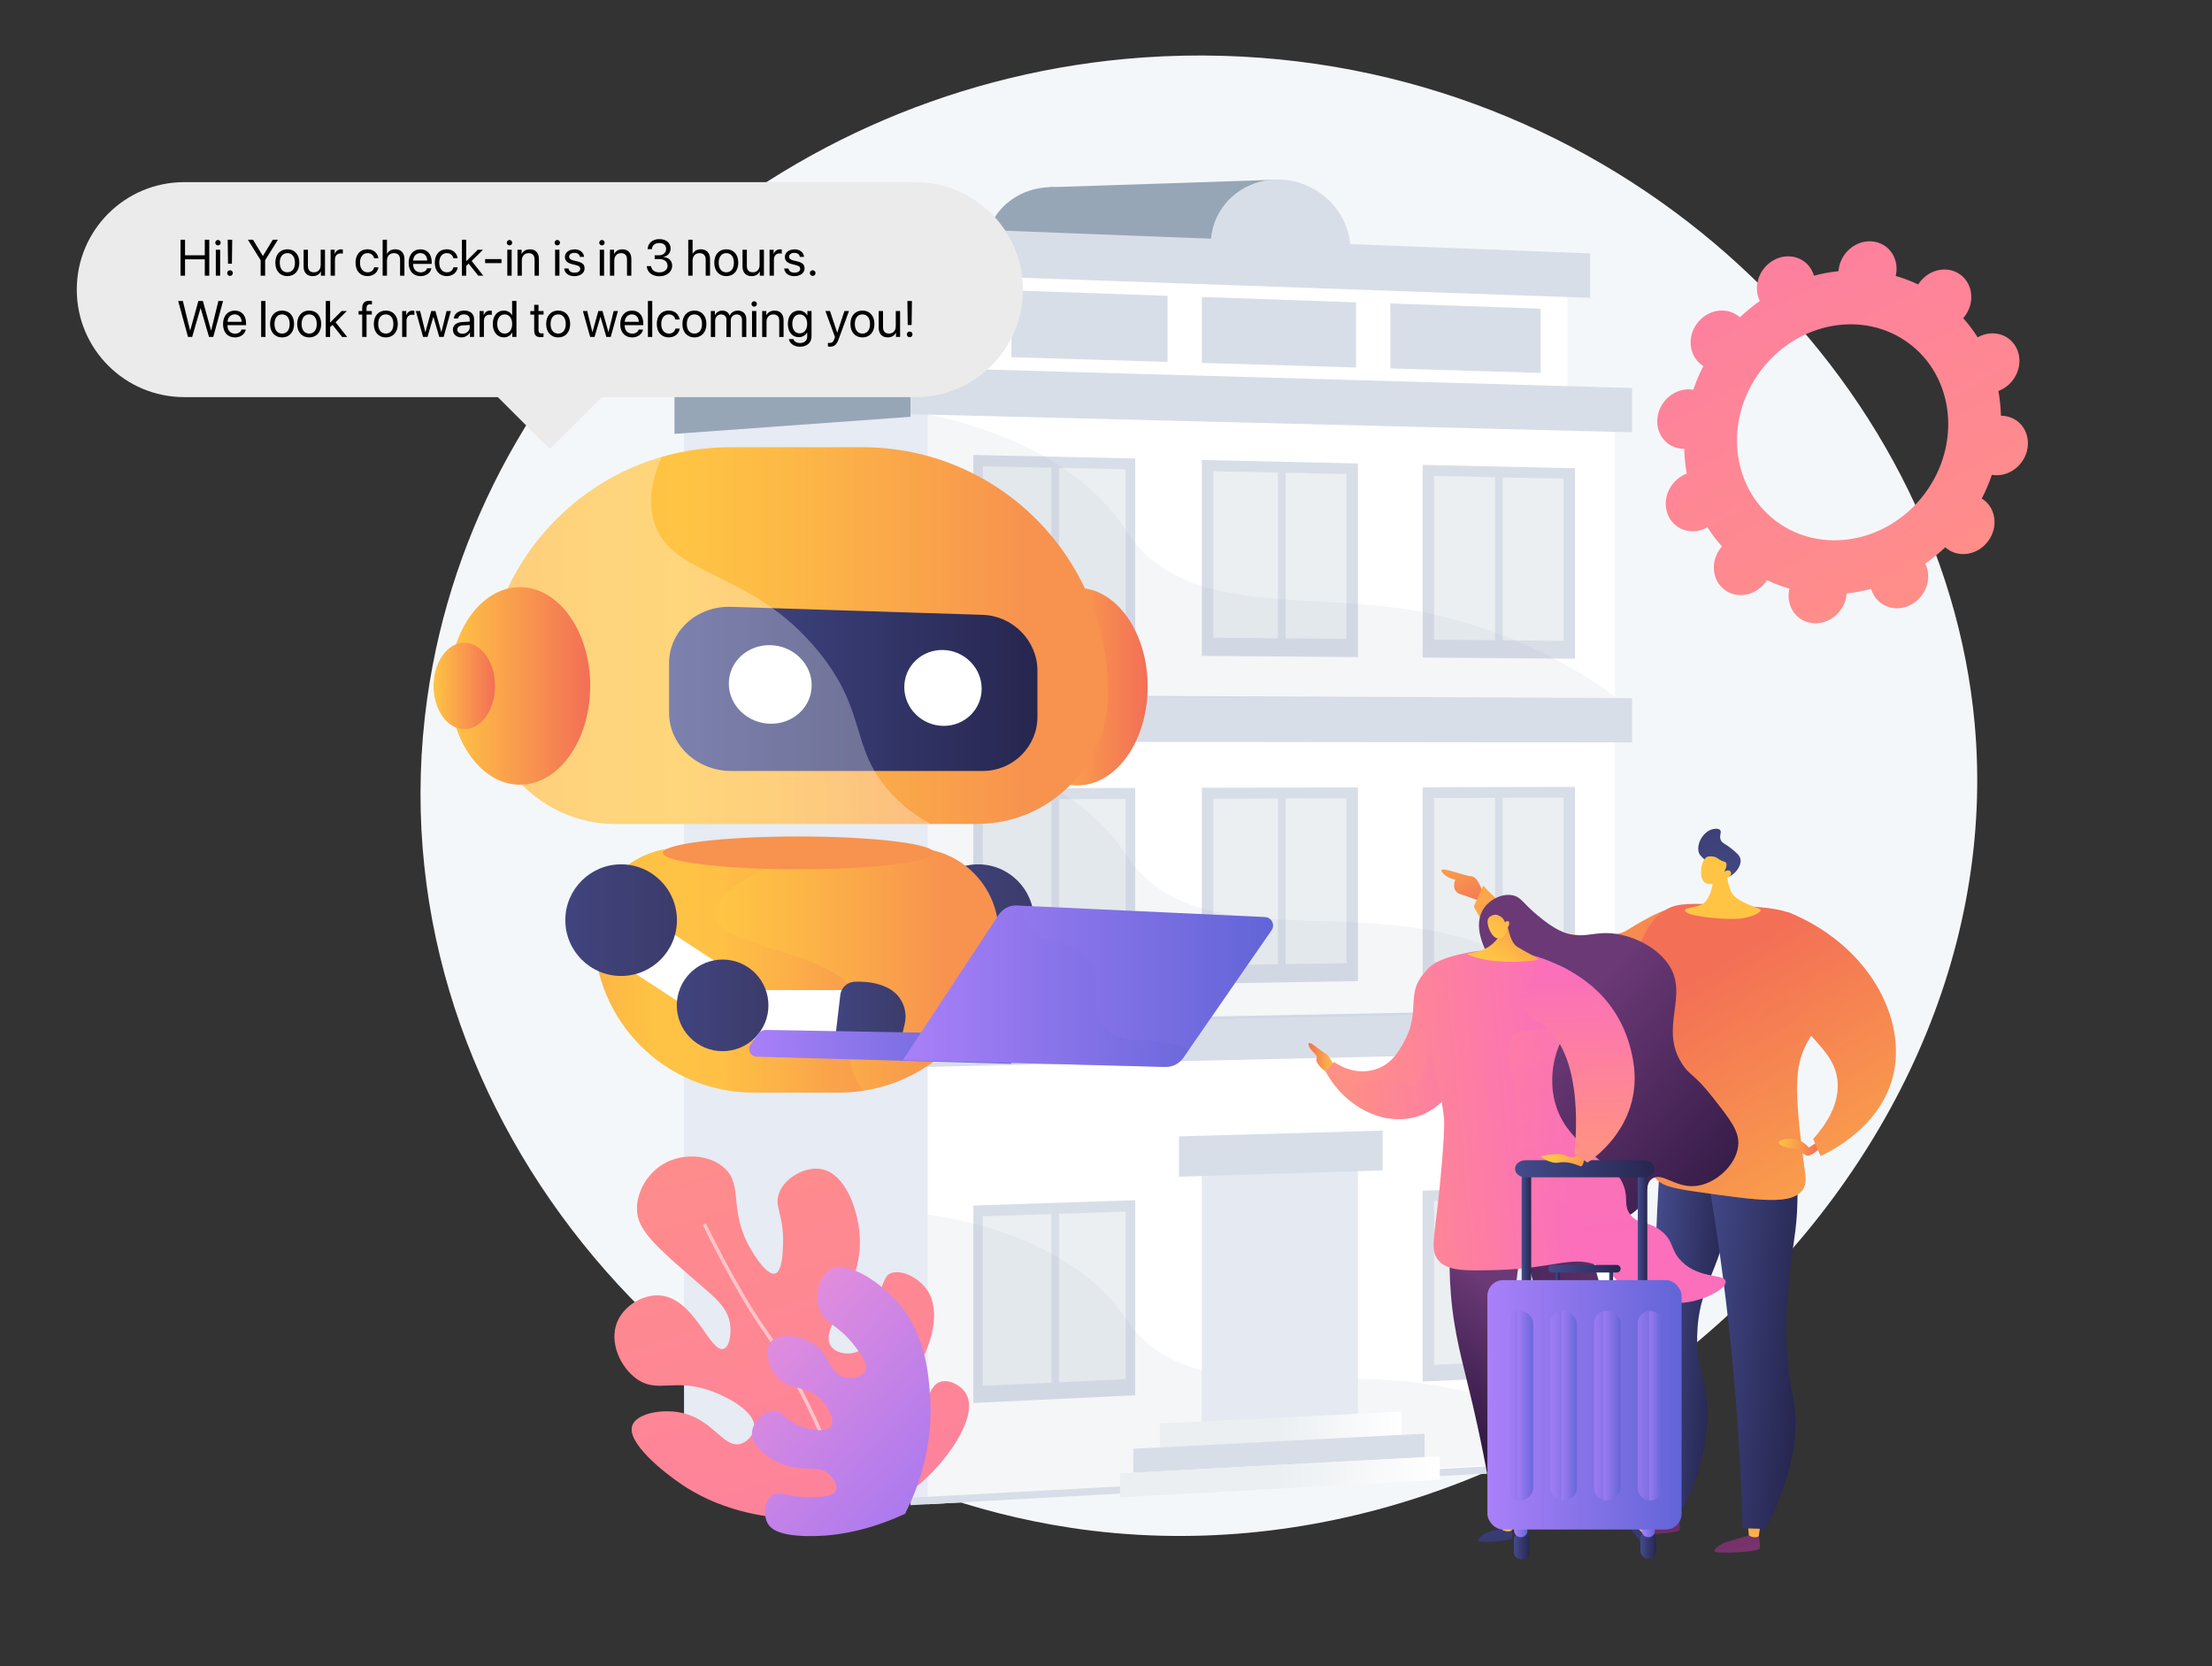 <?xml version="1.0" encoding="UTF-8"?>
<svg xmlns="http://www.w3.org/2000/svg" xmlns:xlink="http://www.w3.org/1999/xlink" version="1.1" viewBox="0 0 703.53 530">
  <rect x="0" y="0" width="703.53" height="530" fill="#333333" stroke="none"/>
  <!-- Generator: Adobe Illustrator 29.8.1, SVG Export Plug-In . SVG Version: 2.1.1 Build 2)  -->
  <defs>
    <style>
      .st0 {
        fill: #d8dee8;
      }

      .st1 {
        fill: url(#linear-gradient2);
      }

      .st2 {
        fill: url(#linear-gradient1);
      }

      .st3 {
        fill: url(#linear-gradient9);
      }

      .st4 {
        fill: url(#linear-gradient3);
      }

      .st5 {
        fill: url(#linear-gradient6);
      }

      .st6 {
        fill: url(#linear-gradient8);
      }

      .st7 {
        fill: url(#linear-gradient7);
      }

      .st8 {
        fill: url(#linear-gradient5);
      }

      .st9 {
        fill: url(#linear-gradient4);
      }

      .st10, .st11, .st12, .st13, .st14, .st15, .st16, .st17, .st18, .st19, .st20, .st21, .st22, .st23, .st24, .st25 {
        mix-blend-mode: multiply;
      }

      .st10, .st20, .st21, .st22, .st23, .st24, .st26 {
        opacity: .3;
      }

      .st27 {
        fill: url(#linear-gradient31);
      }

      .st28 {
        fill: url(#linear-gradient30);
      }

      .st29 {
        fill: url(#linear-gradient38);
      }

      .st30 {
        fill: url(#linear-gradient32);
      }

      .st31 {
        fill: url(#linear-gradient61);
      }

      .st32 {
        fill: url(#linear-gradient62);
      }

      .st33 {
        fill: url(#linear-gradient69);
      }

      .st34 {
        fill: url(#linear-gradient65);
      }

      .st35 {
        fill: url(#linear-gradient68);
      }

      .st36 {
        fill: url(#linear-gradient67);
      }

      .st37 {
        fill: url(#linear-gradient64);
      }

      .st38 {
        fill: url(#linear-gradient63);
      }

      .st39 {
        fill: url(#linear-gradient66);
      }

      .st40 {
        fill: url(#linear-gradient71);
      }

      .st41 {
        fill: url(#linear-gradient70);
      }

      .st42 {
        fill: url(#linear-gradient39);
      }

      .st43 {
        fill: url(#linear-gradient34);
      }

      .st44 {
        fill: url(#linear-gradient37);
      }

      .st45 {
        fill: url(#linear-gradient35);
      }

      .st46 {
        fill: url(#linear-gradient33);
      }

      .st47 {
        fill: url(#linear-gradient36);
      }

      .st48 {
        fill: url(#linear-gradient40);
      }

      .st49 {
        fill: url(#linear-gradient41);
      }

      .st50 {
        fill: url(#linear-gradient46);
      }

      .st51 {
        fill: url(#linear-gradient48);
      }

      .st52 {
        fill: url(#linear-gradient43);
      }

      .st53 {
        fill: url(#linear-gradient44);
      }

      .st54 {
        fill: url(#linear-gradient47);
      }

      .st55 {
        fill: url(#linear-gradient45);
      }

      .st56 {
        fill: url(#linear-gradient88);
      }

      .st57 {
        fill: url(#linear-gradient85);
      }

      .st58 {
        fill: url(#linear-gradient87);
      }

      .st59 {
        fill: url(#linear-gradient84);
      }

      .st60 {
        fill: url(#linear-gradient86);
      }

      .st61 {
        fill: url(#linear-gradient75);
      }

      .st62 {
        fill: url(#linear-gradient73);
      }

      .st63 {
        fill: url(#linear-gradient74);
      }

      .st64 {
        fill: url(#linear-gradient72);
      }

      .st65 {
        fill: url(#linear-gradient50);
      }

      .st66 {
        fill: url(#linear-gradient51);
      }

      .st67 {
        fill: url(#linear-gradient52);
      }

      .st68 {
        fill: url(#linear-gradient53);
      }

      .st69 {
        fill: url(#linear-gradient56);
      }

      .st70 {
        fill: url(#linear-gradient54);
      }

      .st71 {
        fill: url(#linear-gradient57);
      }

      .st72 {
        fill: url(#linear-gradient55);
      }

      .st73 {
        fill: url(#linear-gradient58);
      }

      .st74 {
        fill: url(#linear-gradient29);
      }

      .st75 {
        fill: url(#linear-gradient18);
      }

      .st76 {
        fill: url(#linear-gradient13);
      }

      .st77 {
        fill: url(#linear-gradient12);
      }

      .st78 {
        fill: url(#linear-gradient15);
      }

      .st79 {
        fill: url(#linear-gradient16);
      }

      .st80 {
        fill: url(#linear-gradient11);
      }

      .st81 {
        fill: url(#linear-gradient10);
      }

      .st82 {
        fill: url(#linear-gradient17);
      }

      .st83 {
        fill: url(#linear-gradient14);
      }

      .st84 {
        fill: url(#linear-gradient19);
      }

      .st85 {
        fill: url(#linear-gradient23);
      }

      .st86 {
        fill: url(#linear-gradient22);
      }

      .st87 {
        fill: url(#linear-gradient24);
      }

      .st88 {
        fill: url(#linear-gradient21);
      }

      .st89 {
        fill: url(#linear-gradient20);
      }

      .st90 {
        fill: url(#linear-gradient27);
      }

      .st91 {
        fill: url(#linear-gradient26);
      }

      .st92 {
        fill: url(#linear-gradient);
      }

      .st93 {
        isolation: isolate;
      }

      .st94 {
        fill: #e6ebf4;
      }

      .st95, .st25 {
        fill: #97a6b7;
      }

      .st11 {
        fill: url(#linear-gradient42);
        opacity: .4;
      }

      .st12 {
        fill: url(#linear-gradient83);
      }

      .st12, .st13, .st14, .st15, .st16, .st17, .st18, .st19 {
        opacity: .6;
      }

      .st13 {
        fill: url(#linear-gradient79);
      }

      .st14 {
        fill: url(#linear-gradient78);
      }

      .st15 {
        fill: url(#linear-gradient77);
      }

      .st16 {
        fill: url(#linear-gradient76);
      }

      .st17 {
        fill: url(#linear-gradient82);
      }

      .st18 {
        fill: url(#linear-gradient81);
      }

      .st19 {
        fill: url(#linear-gradient80);
      }

      .st20 {
        fill: url(#linear-gradient49);
      }

      .st21 {
        fill: url(#linear-gradient60);
      }

      .st22 {
        fill: url(#linear-gradient28);
      }

      .st23 {
        fill: url(#linear-gradient25);
      }

      .st24 {
        fill: url(#linear-gradient59);
      }

      .st96, .st26 {
        fill: #fff;
      }

      .st97 {
        fill: #ecebeb;
      }

      .st98 {
        opacity: .5;
      }

      .st26 {
        mix-blend-mode: soft-light;
      }

      .st99 {
        fill: #f4f7fa;
      }

      .st25 {
        opacity: .1;
      }

      .st100 {
        fill: #e4e9f2;
      }
    </style>
    <linearGradient id="linear-gradient" x1="321.33" y1="133.14" x2="329.43" y2="290.3" gradientUnits="userSpaceOnUse">
      <stop offset=".49" stop-color="#ebeff2"/>
      <stop offset="1" stop-color="#fff"/>
    </linearGradient>
    <linearGradient id="linear-gradient1" x1="345.26" y1="133.73" x2="353.32" y2="290" xlink:href="#linear-gradient"/>
    <linearGradient id="linear-gradient2" x1="394.03" y1="134.98" x2="401.99" y2="289.37" xlink:href="#linear-gradient"/>
    <linearGradient id="linear-gradient3" x1="416.44" y1="135.58" x2="424.36" y2="289.01" xlink:href="#linear-gradient"/>
    <linearGradient id="linear-gradient4" x1="463.7" y1="136.76" x2="471.52" y2="288.47" xlink:href="#linear-gradient"/>
    <linearGradient id="linear-gradient5" x1="485.5" y1="137.31" x2="493.29" y2="288.23" xlink:href="#linear-gradient"/>
    <linearGradient id="linear-gradient6" x1="321.35" y1="239.24" x2="329.38" y2="394.91" xlink:href="#linear-gradient"/>
    <linearGradient id="linear-gradient7" x1="345.28" y1="239.26" x2="353.26" y2="394.03" xlink:href="#linear-gradient"/>
    <linearGradient id="linear-gradient8" x1="394.05" y1="239.29" x2="401.93" y2="392.25" xlink:href="#linear-gradient"/>
    <linearGradient id="linear-gradient9" x1="416.46" y1="239.33" x2="424.3" y2="391.36" xlink:href="#linear-gradient"/>
    <linearGradient id="linear-gradient10" x1="463.71" y1="239.34" x2="471.47" y2="389.68" xlink:href="#linear-gradient"/>
    <linearGradient id="linear-gradient11" x1="485.52" y1="239.35" x2="493.24" y2="388.91" xlink:href="#linear-gradient"/>
    <linearGradient id="linear-gradient12" x1="321.37" y1="372.02" x2="329.31" y2="525.83" xlink:href="#linear-gradient"/>
    <linearGradient id="linear-gradient13" x1="345.3" y1="371.31" x2="353.19" y2="524.21" xlink:href="#linear-gradient"/>
    <linearGradient id="linear-gradient14" x1="463.74" y1="367.7" x2="471.4" y2="516.33" xlink:href="#linear-gradient"/>
    <linearGradient id="linear-gradient15" x1="485.55" y1="367.03" x2="493.17" y2="514.9" xlink:href="#linear-gradient"/>
    <linearGradient id="linear-gradient16" x1="368.92" y1="454.66" x2="445.82" y2="454.66" xlink:href="#linear-gradient"/>
    <linearGradient id="linear-gradient17" x1="356.21" y1="469.73" x2="457.93" y2="469.73" xlink:href="#linear-gradient"/>
    <linearGradient id="linear-gradient18" x1="-910.38" y1="261.68" x2="-920.95" y2="291.16" gradientTransform="translate(-451.81) rotate(-180) scale(1 -1)" gradientUnits="userSpaceOnUse">
      <stop offset="0" stop-color="#ffc444"/>
      <stop offset="1" stop-color="#f36f56"/>
    </linearGradient>
    <linearGradient id="linear-gradient19" x1="-383.81" y1="247.6" x2="-511.31" y2="331.03" gradientTransform="translate(-13.7 129.7) rotate(165.15) scale(1 -1)" xlink:href="#linear-gradient18"/>
    <linearGradient id="linear-gradient20" x1="955.89" y1="207.73" x2="974.31" y2="274.2" gradientTransform="translate(-417.56 159.18) rotate(4.58)" gradientUnits="userSpaceOnUse">
      <stop offset="0" stop-color="#311944"/>
      <stop offset="1" stop-color="#893976"/>
    </linearGradient>
    <linearGradient id="linear-gradient21" x1="972.29" y1="254.72" x2="972.55" y2="232.3" gradientTransform="translate(-417.56 159.18) rotate(4.58)" xlink:href="#linear-gradient18"/>
    <linearGradient id="linear-gradient22" x1="978.95" y1="201.34" x2="997.37" y2="267.8" xlink:href="#linear-gradient20"/>
    <linearGradient id="linear-gradient23" x1="998.21" y1="255.03" x2="998.48" y2="232.61" gradientTransform="translate(-417.56 159.18) rotate(4.58)" xlink:href="#linear-gradient18"/>
    <linearGradient id="linear-gradient24" x1="959.36" y1="182.61" x2="983.23" y2="182.61" gradientTransform="translate(-417.56 159.18) rotate(4.58)" gradientUnits="userSpaceOnUse">
      <stop offset="0" stop-color="#444b8c"/>
      <stop offset="1" stop-color="#26264f"/>
    </linearGradient>
    <linearGradient id="linear-gradient25" x1="959.36" x2="983.23" xlink:href="#linear-gradient24"/>
    <linearGradient id="linear-gradient26" x1="972.84" y1="186.02" x2="1009.08" y2="186.02" xlink:href="#linear-gradient24"/>
    <linearGradient id="linear-gradient27" x1="1045.68" y1="190.32" x2="964.8" y2="74.21" gradientTransform="translate(-417.56 159.18) rotate(4.58)" xlink:href="#linear-gradient18"/>
    <linearGradient id="linear-gradient28" x1="1045.67" y1="190.32" x2="964.79" y2="74.21" gradientTransform="translate(-417.56 159.18) rotate(4.58)" xlink:href="#linear-gradient18"/>
    <linearGradient id="linear-gradient29" x1="996.42" y1="125.92" x2="1009.47" y2="125.92" gradientTransform="translate(-417.56 159.18) rotate(4.58)" xlink:href="#linear-gradient18"/>
    <linearGradient id="linear-gradient30" x1="1068.36" y1="174.52" x2="987.48" y2="58.41" gradientTransform="translate(-417.56 159.18) rotate(4.58)" xlink:href="#linear-gradient18"/>
    <linearGradient id="linear-gradient31" x1="-1097.07" y1="-86.1" x2="-1091.78" y2="-167.82" gradientTransform="translate(1449.09 933.99) rotate(38.79)" xlink:href="#linear-gradient18"/>
    <linearGradient id="linear-gradient32" x1="977.52" y1="53.57" x2="967.85" y2="29" gradientTransform="translate(-417.56 159.18) rotate(4.58)" gradientUnits="userSpaceOnUse">
      <stop offset="0" stop-color="#444b8c"/>
      <stop offset="1" stop-color="#3e4177"/>
    </linearGradient>
    <linearGradient id="linear-gradient33" x1="-1106.95" y1="-86.74" x2="-1101.66" y2="-168.46" gradientTransform="translate(1449.09 933.99) rotate(38.79)" xlink:href="#linear-gradient18"/>
    <linearGradient id="linear-gradient34" x1="293.34" y1="292.67" x2="328.84" y2="292.67" gradientUnits="userSpaceOnUse">
      <stop offset="0" stop-color="#40447e"/>
      <stop offset="1" stop-color="#3c3b6b"/>
    </linearGradient>
    <linearGradient id="linear-gradient35" x1="328.8" y1="319.77" x2="357.95" y2="319.77" gradientTransform="translate(575.7 -87.89) rotate(76.72)" xlink:href="#linear-gradient34"/>
    <linearGradient id="linear-gradient36" x1="320.3" y1="218.39" x2="365.02" y2="218.39" gradientTransform="matrix(1,0,0,1,0,0)" xlink:href="#linear-gradient18"/>
    <linearGradient id="linear-gradient37" x1="154.11" y1="202.16" x2="352.45" y2="202.16" gradientUnits="userSpaceOnUse">
      <stop offset="0" stop-color="#fcb148"/>
      <stop offset=".05" stop-color="#fdb946"/>
      <stop offset=".14" stop-color="#fec144"/>
      <stop offset=".32" stop-color="#ffc444"/>
      <stop offset=".48" stop-color="#fdb946"/>
      <stop offset=".78" stop-color="#f99c4c"/>
      <stop offset=".87" stop-color="#f8924f"/>
      <stop offset="1" stop-color="#f8924f"/>
    </linearGradient>
    <linearGradient id="linear-gradient38" x1="188.94" y1="308.63" x2="317.62" y2="308.63" xlink:href="#linear-gradient37"/>
    <linearGradient id="linear-gradient39" x1="212.79" y1="219.11" x2="329.96" y2="219.11" gradientTransform="matrix(1,0,0,1,0,0)" xlink:href="#linear-gradient24"/>
    <linearGradient id="linear-gradient40" x1="143" y1="218.17" x2="187.71" y2="218.17" gradientTransform="matrix(1,0,0,1,0,0)" xlink:href="#linear-gradient18"/>
    <linearGradient id="linear-gradient41" x1="137.89" y1="218.17" x2="157.44" y2="218.17" gradientTransform="matrix(1,0,0,1,0,0)" xlink:href="#linear-gradient18"/>
    <linearGradient id="linear-gradient42" x1="188.94" y1="308.63" x2="274.65" y2="308.63" xlink:href="#linear-gradient37"/>
    <linearGradient id="linear-gradient43" x1="234.66" y1="420.55" x2="247.06" y2="324.62" gradientUnits="userSpaceOnUse">
      <stop offset="0" stop-color="#fcb148"/>
      <stop offset=".05" stop-color="#fdb946"/>
      <stop offset=".14" stop-color="#fec144"/>
      <stop offset=".32" stop-color="#ffc444"/>
      <stop offset=".4" stop-color="#fec045"/>
      <stop offset=".71" stop-color="#faa24b"/>
      <stop offset=".87" stop-color="#f8924f"/>
      <stop offset="1" stop-color="#f8924f"/>
    </linearGradient>
    <linearGradient id="linear-gradient44" x1="179.8" x2="215.3" xlink:href="#linear-gradient34"/>
    <linearGradient id="linear-gradient45" x1="215.25" y1="319.77" x2="244.4" y2="319.77" gradientTransform="translate(365.77 -49.81) rotate(55.9)" xlink:href="#linear-gradient34"/>
    <linearGradient id="linear-gradient46" x1="265.83" y1="320.43" x2="288" y2="320.43" xlink:href="#linear-gradient34"/>
    <linearGradient id="linear-gradient47" x1="238.26" y1="332.97" x2="321.66" y2="332.97" gradientUnits="userSpaceOnUse">
      <stop offset="0" stop-color="#aa80f9"/>
      <stop offset="1" stop-color="#6165d7"/>
    </linearGradient>
    <linearGradient id="linear-gradient48" x1="287.18" y1="313.68" x2="404.91" y2="313.68" xlink:href="#linear-gradient47"/>
    <linearGradient id="linear-gradient49" x1="287.18" y1="313.68" x2="378.22" y2="313.68" xlink:href="#linear-gradient47"/>
    <linearGradient id="linear-gradient50" x1="-876.41" y1="336.56" x2="-867.98" y2="336.56" xlink:href="#linear-gradient18"/>
    <linearGradient id="linear-gradient51" x1="6058.24" y1="469.54" x2="6060.79" y2="515.35" gradientTransform="translate(-5583.78)" xlink:href="#linear-gradient24"/>
    <linearGradient id="linear-gradient52" x1="6063.05" y1="492.12" x2="6061.7" y2="430.26" gradientTransform="translate(-5583.78)" xlink:href="#linear-gradient18"/>
    <linearGradient id="linear-gradient53" x1="6104.31" y1="466.98" x2="6106.85" y2="512.79" gradientTransform="translate(-5583.78)" xlink:href="#linear-gradient24"/>
    <linearGradient id="linear-gradient54" x1="6103.6" y1="491.23" x2="6102.25" y2="429.38" gradientTransform="translate(-5583.78)" xlink:href="#linear-gradient18"/>
    <linearGradient id="linear-gradient55" x1="6043.41" y1="451.92" x2="6069.1" y2="417.44" gradientTransform="translate(-5583.78)" gradientUnits="userSpaceOnUse">
      <stop offset="0" stop-color="#311944"/>
      <stop offset="1" stop-color="#6b3976"/>
    </linearGradient>
    <linearGradient id="linear-gradient56" x1="6062.49" y1="456.19" x2="6122.66" y2="400.08" xlink:href="#linear-gradient55"/>
    <linearGradient id="linear-gradient57" x1="6011.9" y1="333.12" x2="6078.34" y2="327.14" gradientTransform="translate(-5583.78)" gradientUnits="userSpaceOnUse">
      <stop offset="0" stop-color="#ff9085"/>
      <stop offset="1" stop-color="#fb6fbb"/>
    </linearGradient>
    <linearGradient id="linear-gradient58" x1="6137.91" y1="379.23" x2="6078.96" y2="328.28" xlink:href="#linear-gradient55"/>
    <linearGradient id="linear-gradient59" x1="6046.69" y1="454.36" x2="6072.37" y2="419.88" xlink:href="#linear-gradient55"/>
    <linearGradient id="linear-gradient60" x1="6220.25" y1="1304.62" x2="6268.51" y2="1304.62" gradientTransform="translate(-5918.6 -96.97) rotate(-7.89)" xlink:href="#linear-gradient57"/>
    <linearGradient id="linear-gradient61" x1="6014.76" y1="364.86" x2="6081.2" y2="358.87" xlink:href="#linear-gradient57"/>
    <linearGradient id="linear-gradient62" x1="6085.48" y1="303.4" x2="6100.04" y2="392.42" xlink:href="#linear-gradient57"/>
    <linearGradient id="linear-gradient63" x1="6060.86" y1="305.5" x2="6076.57" y2="282.68" gradientTransform="translate(-5583.78)" xlink:href="#linear-gradient18"/>
    <linearGradient id="linear-gradient64" x1="5421.66" y1="2918.2" x2="5446.5" y2="2903.24" gradientTransform="translate(-5638.27 1025.4) rotate(-35.09)" xlink:href="#linear-gradient18"/>
    <linearGradient id="linear-gradient65" x1="494.87" y1="406.27" x2="496.08" y2="406.27" gradientTransform="matrix(1,0,0,1,0,0)" xlink:href="#linear-gradient24"/>
    <linearGradient id="linear-gradient66" x1="511.82" y1="406.27" x2="513.03" y2="406.27" gradientTransform="matrix(1,0,0,1,0,0)" xlink:href="#linear-gradient24"/>
    <linearGradient id="linear-gradient67" x1="492.44" y1="403.54" x2="515.45" y2="403.54" gradientTransform="matrix(1,0,0,1,0,0)" xlink:href="#linear-gradient24"/>
    <linearGradient id="linear-gradient68" x1="483.97" y1="393.85" x2="487" y2="393.85" gradientTransform="matrix(1,0,0,1,0,0)" xlink:href="#linear-gradient24"/>
    <linearGradient id="linear-gradient69" x1="520.9" y1="393.85" x2="523.93" y2="393.85" gradientTransform="matrix(1,0,0,1,0,0)" xlink:href="#linear-gradient24"/>
    <linearGradient id="linear-gradient70" x1="481.86" y1="371.75" x2="526.23" y2="371.75" gradientTransform="matrix(1,0,0,1,0,0)" xlink:href="#linear-gradient24"/>
    <linearGradient id="linear-gradient71" x1="521.75" y1="491.44" x2="526.7" y2="491.44" gradientTransform="matrix(1,0,0,1,0,0)" xlink:href="#linear-gradient24"/>
    <linearGradient id="linear-gradient72" x1="522.11" y1="486.19" x2="526.35" y2="486.19" xlink:href="#linear-gradient47"/>
    <linearGradient id="linear-gradient73" x1="481.48" y1="491.65" x2="486.51" y2="491.65" gradientTransform="matrix(1,0,0,1,0,0)" xlink:href="#linear-gradient24"/>
    <linearGradient id="linear-gradient74" x1="481.55" y1="486.19" x2="485.78" y2="486.19" xlink:href="#linear-gradient47"/>
    <linearGradient id="linear-gradient75" x1="473.07" y1="446.83" x2="534.83" y2="446.83" xlink:href="#linear-gradient47"/>
    <linearGradient id="linear-gradient76" x1="479.12" y1="447.07" x2="487.6" y2="447.07" xlink:href="#linear-gradient47"/>
    <linearGradient id="linear-gradient77" x1="482.76" y1="447.07" x2="487.6" y2="447.07" xlink:href="#linear-gradient47"/>
    <linearGradient id="linear-gradient78" x1="493.05" y1="447.07" x2="501.53" y2="447.07" xlink:href="#linear-gradient47"/>
    <linearGradient id="linear-gradient79" x1="496.68" y1="447.07" x2="501.53" y2="447.07" xlink:href="#linear-gradient47"/>
    <linearGradient id="linear-gradient80" x1="506.98" y1="447.07" x2="515.45" y2="447.07" xlink:href="#linear-gradient47"/>
    <linearGradient id="linear-gradient81" x1="510" y1="447.07" x2="515.45" y2="447.07" xlink:href="#linear-gradient47"/>
    <linearGradient id="linear-gradient82" x1="520.9" y1="447.07" x2="528.77" y2="447.07" xlink:href="#linear-gradient47"/>
    <linearGradient id="linear-gradient83" x1="524.54" y1="447.07" x2="528.77" y2="447.07" xlink:href="#linear-gradient47"/>
    <linearGradient id="linear-gradient84" x1="6086.26" y1="363.04" x2="6084.95" y2="309.71" xlink:href="#linear-gradient57"/>
    <linearGradient id="linear-gradient85" x1="6078.84" y1="367.08" x2="6092.46" y2="377.05" gradientTransform="translate(-5583.78)" xlink:href="#linear-gradient18"/>
    <linearGradient id="linear-gradient86" x1="1373.36" y1="279.07" x2="1204.28" y2="64.89" gradientTransform="translate(-683.1 -308.38) rotate(9.93)" xlink:href="#linear-gradient57"/>
    <linearGradient id="linear-gradient87" x1="-906.16" y1="377.33" x2="-958.46" y2="782.24" gradientTransform="translate(-737.41 85.35) rotate(171.14) scale(1 -1)" xlink:href="#linear-gradient57"/>
    <linearGradient id="linear-gradient88" x1="-912.97" y1="488.67" x2="-978.47" y2="567.19" gradientTransform="translate(-737.41 85.35) rotate(171.14) scale(1 -1)" gradientUnits="userSpaceOnUse">
      <stop offset="0" stop-color="#e38ddd"/>
      <stop offset="1" stop-color="#9571f6"/>
    </linearGradient>
  </defs>
  <g class="st93">
    <g id="The_Solution">
      <g>
        <g>
          <path class="st99" d="M340.39,485.91c-122.82-18.6-222.64-134.73-204.51-263.8,15.47-110.08,111.98-195.74,227.72-203.83,8.38-.59,16.86-.77,25.41-.52,64.56,1.86,121.93,27.69,164.36,66.77,42.23,38.89,69.66,90.91,74.66,145.48,13.3,145.2-134.87,279.04-287.64,255.91Z"/>
          <g>
            <g>
              <polygon class="st95" points="407.68 84.32 333.8 83.68 333.8 59.55 407.68 57.1 407.68 84.32"/>
              <path class="st95" d="M355.37,78.73c0,11-9.9,19.58-21.66,19.19-11.31-.38-20.15-8.96-20.15-19.19s8.85-18.82,20.15-19.19c11.77-.39,21.66,8.2,21.66,19.19Z"/>
            </g>
            <polygon class="st94" points="325.33 123.18 237.53 132.78 237.53 93.43 325.33 84.81 325.33 123.18"/>
            <polygon class="st94" points="297.47 478.31 217.55 468.05 217.55 129.57 297.47 123.62 297.47 478.31"/>
            <polygon class="st95" points="289.6 132.57 214.52 138 214.52 123.6 289.6 117.77 289.6 132.57"/>
            <polygon class="st95" points="305.95 87.65 232.08 93.51 232.08 79.19 305.95 72.76 305.95 87.65"/>
            <polygon class="st95" points="289.6 236.21 214.52 238.79 214.52 224.97 289.6 222 289.6 236.21"/>
            <polygon class="st95" points="289.6 339.26 214.52 339.01 214.52 325.18 289.6 325.04 289.6 339.26"/>
            <path class="st0" d="M429.52,79.59c0,11.89-9.87,21.19-22.11,20.79-12.31-.41-22.34-10.48-22.34-22.49s10.03-21.31,22.34-20.78c12.24.53,22.11,10.6,22.11,22.48Z"/>
            <polygon class="st96" points="498.5 129.63 311.4 124.6 311.4 86.11 498.5 92.8 498.5 129.63"/>
            <polygon class="st96" points="513.64 466.44 295.05 478.45 295.05 123.55 513.64 129.48 513.64 466.44"/>
            <polygon class="st0" points="505.77 94.74 304.14 87.62 304.14 72.79 505.77 80.6 505.77 94.74"/>
            <g>
              <polygon class="st0" points="519.09 137.5 289.6 131.73 289.6 116.85 519.09 123.41 519.09 137.5"/>
              <polygon class="st0" points="519.09 236.15 289.6 235.9 289.6 221.02 519.09 222.06 519.09 236.15"/>
              <polygon class="st0" points="519.09 334.24 289.6 339.47 289.6 325.18 519.09 320.71 519.09 334.24"/>
              <polygon class="st0" points="519.09 466.15 289.6 478.75 289.6 476.37 519.09 463.9 519.09 466.15"/>
            </g>
            <g>
              <g>
                <polygon class="st0" points="361.05 208.46 309.58 208.08 309.58 144.7 361.05 145.83 361.05 208.46"/>
                <g>
                  <polygon class="st92" points="334.41 202.37 312.61 202.19 312.61 148.32 334.41 148.76 334.41 202.37"/>
                  <polygon class="st2" points="358.02 202.58 336.83 202.39 336.83 148.82 358.02 149.27 358.02 202.58"/>
                </g>
              </g>
              <g>
                <polygon class="st0" points="431.89 209.01 382.24 208.62 382.24 146.3 431.89 147.41 431.89 209.01"/>
                <g>
                  <polygon class="st1" points="406.46 203.01 385.88 202.83 385.88 149.87 406.46 150.3 406.46 203.01"/>
                  <polygon class="st4" points="428.26 203.22 408.89 203.03 408.89 150.35 428.26 150.79 428.26 203.22"/>
                </g>
              </g>
              <g>
                <polygon class="st0" points="500.92 209.52 452.48 209.15 452.48 147.86 500.92 148.94 500.92 209.52"/>
                <g>
                  <polygon class="st9" points="475.49 203.64 456.11 203.46 456.11 151.37 475.49 151.8 475.49 203.64"/>
                  <polygon class="st8" points="497.29 203.83 477.91 203.65 477.91 151.85 497.29 152.26 497.29 203.83"/>
                </g>
              </g>
            </g>
            <g>
              <g>
                <polygon class="st0" points="361.05 313.25 309.58 314.13 309.58 250.74 361.05 250.61 361.05 313.25"/>
                <g>
                  <polygon class="st5" points="334.41 307.81 312.61 308.16 312.61 254.28 334.41 254.21 334.41 307.81"/>
                  <polygon class="st7" points="358.02 307.44 336.83 307.78 336.83 254.2 358.02 254.14 358.02 307.44"/>
                </g>
              </g>
              <g>
                <polygon class="st0" points="431.89 312.05 382.24 312.89 382.24 250.56 431.89 250.45 431.89 312.05"/>
                <g>
                  <polygon class="st6" points="406.46 306.69 385.88 307.01 385.88 254.05 406.46 253.98 406.46 306.69"/>
                  <polygon class="st3" points="428.26 306.35 408.89 306.65 408.89 253.97 428.26 253.92 428.26 306.35"/>
                </g>
              </g>
              <g>
                <polygon class="st0" points="500.92 310.87 452.48 311.69 452.48 250.4 500.92 250.29 500.92 310.87"/>
                <g>
                  <polygon class="st81" points="475.49 305.6 456.11 305.91 456.11 253.82 475.49 253.77 475.49 305.6"/>
                  <polygon class="st80" points="497.29 305.27 477.91 305.57 477.91 253.76 497.29 253.7 497.29 305.27"/>
                </g>
              </g>
            </g>
            <g>
              <g>
                <polygon class="st0" points="361.05 443.79 309.58 446.24 309.58 383.44 361.05 381.74 361.05 443.79"/>
                <g>
                  <polygon class="st77" points="334.41 439.77 312.61 440.76 312.61 386.89 334.41 386.16 334.41 439.77"/>
                  <polygon class="st76" points="358.02 438.67 336.83 439.65 336.83 386.08 358.02 385.36 358.02 438.67"/>
                </g>
              </g>
              <g>
                <polygon class="st0" points="500.92 437.13 452.48 439.43 452.48 378.71 500.92 377.12 500.92 437.13"/>
                <g>
                  <polygon class="st83" points="475.49 433.21 456.11 434.11 456.11 382.03 475.49 381.37 475.49 433.21"/>
                  <polygon class="st78" points="497.29 432.2 477.91 433.1 477.91 381.29 497.29 380.63 497.29 432.2"/>
                </g>
              </g>
            </g>
            <g>
              <polygon class="st0" points="371.35 115.11 321.69 113.62 321.69 92.35 371.35 94.08 371.35 115.11"/>
              <polygon class="st0" points="431.29 116.88 382.24 115.43 382.24 94.46 431.29 96.16 431.29 116.88"/>
              <polygon class="st0" points="490.02 118.61 442.19 117.19 442.19 96.52 490.02 98.17 490.02 118.61"/>
            </g>
            <path class="st25" d="M295.05,131.88s44.02,6.99,62.97,36.73c18.79,29.48,61.19,18.36,98.12,26.84,36.29,8.34,57.91,26.59,57.91,26.59l-219-.4v-89.76Z"/>
            <path class="st25" d="M295.05,236.5s44.02,5.93,62.97,35.21c18.79,29.03,61.19,16.88,98.12,24.47,36.29,7.46,57.91,25.19,57.91,25.19l-219,4.89v-89.76Z"/>
            <path class="st25" d="M295.05,386.35s44.02,4.43,62.97,33.07c18.79,28.39,61.19,14.8,98.12,21.13,36.29,6.23,57.91,23.22,57.91,23.22l-219,12.34v-89.76Z"/>
            <polygon class="st100" points="431.89 457.11 382.24 459.68 382.24 369.39 431.89 367.89 431.89 457.11"/>
            <polygon class="st0" points="439.77 372.25 374.98 374.28 374.98 361.44 439.77 359.61 439.77 372.25"/>
            <g>
              <polygon class="st79" points="445.82 456.41 368.92 460.36 368.92 452.77 445.82 448.95 445.82 456.41"/>
              <polygon class="st0" points="453.09 463.46 360.45 468.41 360.45 460.8 453.09 456.01 453.09 463.46"/>
              <polygon class="st82" points="457.93 470.64 356.21 476.26 356.21 468.64 457.93 463.2 457.93 470.64"/>
            </g>
          </g>
          <g>
            <path class="st75" d="M471.31,283.1s-1.26-4.27-3.43-4.39c-2.16-.12-10.34-3.49-9.37-1.56.96,1.92,4.34,2.68,4.34,2.68,0,0-1.63,3.77,2.02,4.71,3.66.94,11.32,5.35,6.44-1.44Z"/>
            <path class="st84" d="M471.75,281.68c-1,2.23-2.01,4.46-3.01,6.7,2.05,3.82,5.35,9.06,10.51,14.31,2.27,2.32,9.25,9.06,19.95,13.65,14.57,6.25,39.89,10.17,45.47.08,4.98-9.01-8.04-25.04-10.43-27.91-3.49,2.39.4-3.19-17.2,7.61-2.26,1.39-9.32,2.13-17.38,1.03-14.9-2.04-24.58-11.76-27.91-15.46Z"/>
            <path class="st89" d="M533.76,481.63s.59,3.62.52,4.91c-.08,1.29-14.37,1.95-14.51.98-.14-.96,2.36-2.5,4.13-3.04,1.76-.54,6.93-1.99,6.93-1.99l2.94-.86Z"/>
            <path class="st88" d="M530.29,478.02l.46,4.5s1.66,1.1,3.12.25l.73-4.9-4.31.15Z"/>
            <path class="st86" d="M559.26,487.49s.59,3.62.52,4.91c-.08,1.29-14.37,1.95-14.51.98-.14-.96,2.36-2.5,4.13-3.04,1.76-.54,6.93-1.99,6.93-1.99l2.94-.86Z"/>
            <path class="st85" d="M555.79,483.89l.46,4.5s1.66,1.1,3.12.25l.73-4.9-4.31.15Z"/>
            <path class="st87" d="M532.89,360.56c-1.65,3.35-3.3,6.7-4.96,10.05-1.33,19.11-1.99,39.89-1.56,62.12.32,16.54,1.2,32.2,2.47,46.9,2.24-.1,4.48-.21,6.72-.31,3.24-6.43,7.06-16.17,7.41-28.19.37-12.54-3.43-14.2-3.19-26.21.31-15.56,6.84-19.71,10.31-38.43,1.33-7.16,2.22-16.51,1.16-27.85-6.12.64-12.24,1.28-18.36,1.92Z"/>
            <path class="st23" d="M551.25,358.64c-3.31.34-6.61.69-9.92,1.03-5.95,10.35-7.61,21.13-6.57,25.9,1.48,6.75,5.39,8.91,5.17,15.68-.21,6.7-4.16,8.44-6.66,16.34-1.73,5.47-1.28,10.5-.29,20.33,1.99,19.8,6.77,25.86,2.76,32.35-1.14,1.84-3.19,4.04-7.21,5.72.1,1.21.2,2.43.3,3.63,2.24-.1,4.48-.21,6.72-.31,3.24-6.43,7.06-16.17,7.41-28.19.37-12.54-3.43-14.2-3.19-26.21.31-15.56,6.84-19.71,10.31-38.43,1.33-7.16,2.22-16.51,1.16-27.85Z"/>
            <path class="st91" d="M541.77,366.59c3.1,16.91,5.84,35.01,7.98,54.2,2.58,23.17,3.96,45.02,4.5,65.3,2.46.07,4.92.14,7.37.21,9.69-19.16,10.28-32.16,8.88-40.62-.54-3.26-2-9.65-2.33-19.2-.23-6.66.19-11.73.72-17.82,1.16-13.36,2.58-16.27,2.78-26.49.19-9.59.23-14.44-2.51-17.27-7.21-7.46-25.97,1.02-27.39,1.69Z"/>
            <path class="st90" d="M526.05,374.03c-2.36-3.91.6-7.68,1.28-15.08.76-8.39-2.47-9.79-5.67-23.7-2.13-9.25-4.17-18.13-1.73-28.52,1.17-4.98,3.15-13.43,10.14-17.51,3.61-2.11,8.54-1.9,18.24-1.39,12,.63,18,.94,22.48,3.3.66.35,14.27,7.75,15.21,19.82.95,12.29-12.43,13.94-14.21,30.32-.8,7.36.63,18.67,1.55,26.01.89,7.05,1.5,8.85.11,10.98-3.35,5.14-13.61,3.68-34.13.75-8.05-1.15-11.51-2.07-13.27-4.98Z"/>
            <path class="st22" d="M557.27,338.64c.87,3.19,3.99,5.58,6.16,13.35.47,1.68,3.81,13.62-.52,16.56-2.5,1.7-4.75-1.52-10.82-1.94-10.53-.73-15.54,8.12-22.41,5.7-1.19-.42-2.77-1.31-4.34-3.37-.31,1.85-.26,3.46.72,5.08,1.76,2.92,5.22,3.83,13.27,4.98,20.52,2.93,30.78,4.4,34.13-.75,1.39-2.13.78-3.94-.11-10.98-.93-7.34-2.35-18.65-1.55-26.01,1.78-16.39,15.17-18.04,14.21-30.32-.25-3.28-1.46-6.21-3.08-8.76-16.98,6.87-28.38,26.41-25.65,36.44Z"/>
            <path class="st74" d="M578.71,362.81l-3.4,2.17c-.61-.7-2.02-2.12-4.23-2.61-2.48-.55-5.33.24-5.4,1.03-.05.64,1.68,1.28,1.95,1.37,2.17.8,3.77.14,4.65,1.01.31.31.7.88,1.58,1.41.23.14.48.26.61.31,1.45.56,3.93-1.96,4.14-2.18l.09-2.52Z"/>
            <path class="st28" d="M568.68,318.27c-2.46-5.88-4.16-14.89-.28-28.27,25.57,10.08,38.61,33.96,33.52,52.89-4.2,15.61-19.47,23.21-22.87,24.81-.79-1.8-1.59-3.61-2.38-5.41,3.95-4.4,8.4-10.9,7.77-18.31-.87-10.28-10.78-13.79-15.75-25.71Z"/>
            <path class="st27" d="M548.94,275.73s.2,4.47,1.59,7.82c1.25,3.03,7.85,4.93,9.19,5.61,1.34.68-2.51,2.65-6.37,3.04-3.86.39-14.88-.49-16.87-1.95-1.99-1.46,1.6-1.35,4.35-2.36,2.76-1.01,4.35-6.4,3.86-8.85-.49-2.45,4.24-3.3,4.24-3.3Z"/>
            <path class="st30" d="M542.83,274.11c-2-1.97-2.28-2.2-2.5-2.88-.88-2.73,1.24-6.47,4.02-7.39.14-.05,2.01-.64,2.72.16.6.69-.28,1.63.14,2.96.4,1.24,1.47,1.33,3.46,2.95,1.64,1.34,2.66,2.17,2.89,3.34.48,2.41-2.43,5.91-5.02,5.81-.93-.03-1.18-.51-5.71-4.96Z"/>
            <path class="st46" d="M548.29,279.43s-2.13,2.41-5.37,1.61c-2.9-.71-2.16-7.38-.04-8.44.71-.36,2-.33,2.97.14.57.28.73.56,1.68.99.87.4,1.15.34,1.38.62.29.35.42,1.11-.5,2.93.66-.47,1.37-.57,1.81-.26.07.05.25.22.32.45.28.83-.58,1.66-2.25,1.94Z"/>
          </g>
          <g>
            <g>
              <rect class="st96" x="322.35" y="281.33" width="17.17" height="56.12" transform="translate(-109.13 417.01) rotate(-56.81)"/>
              <circle class="st43" cx="311.09" cy="292.67" r="17.75"/>
              <circle class="st45" cx="343.37" cy="319.77" r="14.57" transform="translate(-46.73 580.49) rotate(-76.72)"/>
            </g>
            <g>
              <ellipse class="st47" cx="342.66" cy="218.39" rx="22.36" ry="31.42"/>
              <path class="st44" d="M274.32,142.25h-42.08c-43.15,0-78.13,34.98-78.13,78.13h0c0,23.03,18.67,41.69,41.69,41.69h114.96c23.02,0,41.69-18.67,41.69-41.69h0c0-43.15-34.98-78.13-78.13-78.13Z"/>
              <path class="st29" d="M266.93,347.5h-27.3c-27.99,0-50.69-22.69-50.69-50.69h0c0-14.94,12.11-27.05,27.05-27.05h74.58c14.94,0,27.05,12.11,27.05,27.05h0c0,27.99-22.69,50.69-50.69,50.69Z"/>
              <g>
                <path class="st42" d="M312.52,245.22h-79.99c-10.84,0-19.73-8.31-19.73-18.56v-15.72c0-10.25,8.89-18.28,19.73-17.93l79.99,2.55c9.68.31,17.44,8.28,17.44,17.8v14.61c0,9.52-7.76,17.25-17.44,17.25Z"/>
                <g>
                  <path class="st96" d="M258.16,217.97c0,6.85-5.83,12.32-13.07,12.23-7.31-.09-13.29-5.81-13.29-12.77s5.98-12.43,13.29-12.22c7.25.2,13.07,5.92,13.07,12.76Z"/>
                  <path class="st96" d="M312.22,219.06c0,6.62-5.44,11.91-12.21,11.82-6.82-.09-12.4-5.6-12.4-12.32s5.58-12.01,12.4-11.82c6.77.19,12.21,5.7,12.21,12.32Z"/>
                </g>
              </g>
              <path class="st26" d="M282.31,251.11c-11.9-13.98-6.61-25.16-22.16-44.1-21.4-26.06-46.36-23.11-52.08-40.79-1.58-4.9-1.77-11.62,2.48-20.92-32.59,9.4-56.44,39.45-56.44,75.07h0c0,23.03,18.67,41.69,41.69,41.69h100.19c-6-3.27-10.39-7.09-13.68-10.96Z"/>
              <ellipse class="st48" cx="165.36" cy="218.17" rx="22.36" ry="31.42"/>
              <ellipse class="st49" cx="147.67" cy="218.17" rx="9.78" ry="13.74"/>
              <path class="st11" d="M273.66,319.6c-3.75-17.59-45.18-17.17-46.3-28.66-.87-8.86,22.92-17.64,25.91-18.74,2.56-.94,5.09-1.74,7.61-2.42h-44.88c-14.94,0-27.05,12.11-27.05,27.05h0c0,27.99,22.69,50.69,50.69,50.69h27.3c2.62,0,5.2-.2,7.72-.58-2.38-2.94-3.92-6.17-4.3-9.68-.83-7.79,4.76-10.82,3.31-17.64Z"/>
              <ellipse class="st52" cx="253.95" cy="271.27" rx="43.12" ry="5.22"/>
            </g>
            <g>
              <rect class="st96" x="208.8" y="281.33" width="17.17" height="56.12" transform="translate(-160.53 321.98) rotate(-56.81)"/>
              <circle class="st53" cx="197.55" cy="292.67" r="17.75"/>
              <polygon class="st96" points="238.09 314.92 279.2 314.92 277.57 331.93 237.28 330.58 238.09 314.92"/>
              <circle class="st55" cx="229.83" cy="319.77" r="14.57" transform="translate(-163.81 330.81) rotate(-55.9)"/>
              <path class="st50" d="M282.79,314.45c-2.49-1.39-6.01-2.38-10.96-2.2-2.35.09-4.29,1.87-4.57,4.21l-1.43,12.16h21.21l.69-2.91c1.06-4.44-.96-9.04-4.94-11.27Z"/>
            </g>
            <g>
              <path class="st54" d="M320.24,328.91l-76.51-1.32c-1.05-.02-2.05.48-2.66,1.34l-2.33,3.25c-1.16,1.62-.04,3.87,1.95,3.93l80.98,2.25-1.43-9.45Z"/>
              <path class="st51" d="M402.36,291.68l-78.89-3.67c-2.33-.11-4.55,1.02-5.84,2.97l-30.45,46.2,83.43,2.18c2.29.06,4.46-1.04,5.76-2.92l28.06-40.56c1.19-1.73.02-4.09-2.07-4.19Z"/>
              <path class="st20" d="M317.63,290.98c1.29-1.95,3.5-3.08,5.84-2.97l1.73.08c.09,2.56.72,4.94,2.15,6.92,4.47,6.18,12.78,3.1,18.39,9.7,6.16,7.25-.48,14.97,5.01,21.7,5.78,7.09,16.19,2.31,27.47,7.35l-1.85,2.67c-1.3,1.88-3.47,2.98-5.76,2.92l-83.43-2.18,30.45-46.2Z"/>
            </g>
          </g>
          <g>
            <path class="st65" d="M424.5,339.2s-1.79-3.68-3.02-4.18c-1.23-.49-5.54-4.74-5.3-2.77.25,1.96,3.19,3.26,2.56,4.39s2.04,4.25,4.25,4.7c2.21.46,1.51-2.14,1.51-2.14Z"/>
            <path class="st66" d="M480.84,485.83s.32,2.53.1,3.38c-.21.85-7.58,1.46-10.08,1.17-2.5-.29,1.49-2.85,3.08-3.33,1.59-.48,6.89-1.22,6.89-1.22Z"/>
            <path class="st67" d="M477.13,481.61l.78,5.08s1.98.89,2.93.01l.1-5.32-3.81.23Z"/>
            <path class="st68" d="M518.64,481.38s-1.56,1.16-1.15,2.55c.42,1.39,4.06,6.95,6.66,8.53,2.6,1.58,1.78-1.71,1.03-3.76-.76-2.05-2.69-6.56-3.44-7.32-.75-.76-3.1,0-3.1,0Z"/>
            <path class="st70" d="M515.83,475.8c.76,2.11,1.48,3.84,2.05,5.11,1.26,2.82,1.94,3.88,2.72,4.8.68.8,2.29,2.51,2.72,2.22.44-.29-.74-2.36-3-8.44-.33-.88-1.37-3.69-1.37-3.69h-3.12Z"/>
            <path class="st72" d="M461.71,387.83c-.54,5.29-1.06,13.5-.28,23.47,1.01,12.99,3.6,21.2,6.86,35.05,1.99,8.46,4.67,20.92,7.1,36.49.56.32,2.22,1.17,4.35.85,1.19-.18,2.09-.65,2.61-.99,6.37-19.46,4.49-31.51,1.41-39.02-1.31-3.2-2.9-5.73-3.75-10.65-1.12-6.51.27-10.15,2.25-25.24,1.41-10.75,1.17-12.41.23-14.03-3.75-6.45-15.24-6.32-20.78-5.94Z"/>
            <path class="st69" d="M483.63,390.1c3.9,20.14,7.73,30.72,10.63,36.71.71,1.48,3.1,6.24,5.35,13.06,1.99,6.04,2.83,10.49,3.25,12.44,1.34,6.17,4.67,15.19,13.61,27.01.11.07,1.64.93,3.09.16.74-.39,1.11-1.01,1.25-1.3-1.17-11.31-2.51-20.81-3.68-28.14-.24-1.54-1.32-8.27-3.01-17.15-.66-3.48-1.63-8.58-2.79-13.81-1.44-6.52-3.66-15.39-7.07-26.02-6.88-.99-13.76-1.98-20.64-2.97Z"/>
            <path class="st71" d="M421.64,340.85c.88-1.03,1.76-2.06,2.64-3.1.42.32,6.51,4.81,13.78,2.18,5.01-1.81,7.4-6.46,8.93-9.43,4.6-8.92.35-14.41,5.75-20.78,1.5-1.77,4.6-4.09,6.88-3.83,5.42.62,10.61,15.94,7.27,29.02-.68,2.64-4.4,17.18-16.96,20.44-10.14,2.63-22.08-3.12-28.29-14.51Z"/>
            <path class="st73" d="M480.3,310.42c-2.21-2.04-6.44-4.4-8.57-9.88-.64-1.65-2.9-7.49.44-11.96,1.98-2.65,5.66-4.46,8.91-3.82,2.77.55,3.21,2.48,7.92,6.36,1.83,1.51,4.78,3.94,8.06,5.3,5.62,2.32,9,.14,14.64.39,6.93.31,14.99,4.17,18.87,9.8,6.89,9.99-3.09,20.12,4.45,31.81,2.47,3.83,3.69,2.97,9.54,10.39,5.86,7.43,8.79,11.14,8.27,15.69-.72,6.32-7.53,12.35-13.94,12.76-6.26.4-10.24-4.52-13.42-2.37-2.27,1.53-.97,4.51-3.38,8.1-3.11,4.62-9.21,5.54-10.19,5.69-9.15,1.38-21.48-9.35-26.72-22.06-9.45-22.92,7.15-45.09-4.88-56.2Z"/>
            <path class="st24" d="M483.77,443.68c-1.31-3.2-2.9-5.73-3.75-10.65-1.12-6.51.27-10.15,2.25-25.24,1.41-10.75,1.17-12.41.23-14.03-2.04-3.5-6.36-5.06-10.78-5.69.06.23.12.45.17.67,2.32,10.57-6.52,17.02-2.54,28.65,1.96,5.73,5.1,7.04,5.83,13.69.68,6.23-1.8,7.52-1.27,13.18.79,8.46,6.8,10.51,8.37,16.98,1.02,4.21.16,10.36-7.26,19.27.12.77.25,1.54.37,2.32.56.32,2.22,1.17,4.35.85,1.19-.18,2.09-.65,2.61-.99,6.37-19.46,4.49-31.51,1.41-39.02Z"/>
            <path class="st21" d="M460.53,321.12c-8.4,8.76-5.37,22.91-11.07,24.44-1.74.47-1.83-.9-6.25-1.69-6.46-1.15-9.08,1.28-13.64.36-1.89-.38-4.42-1.41-7.17-4.28-.26.3-.51.6-.77.9,6.21,11.39,18.14,17.14,28.29,14.51,12.56-3.26,16.28-17.8,16.96-20.44,1.57-6.14,1.26-12.77-.07-18.14-2.09.94-4.31,2.3-6.28,4.35Z"/>
            <path class="st31" d="M453.57,308.9c.58-.91,2.44-3.42,10.32-5.27,2.82-.66,7.37-1.67,13.16-1.45.97.04,4.1.2,7.48.93,7.19,1.56,21.53,7.03,22.03,14.49.36,5.33-6.75,5.67-10.76,15.1-2.93,6.87-2.91,15.45.29,22.13,2.56,5.36,7.1,9.38,10.54,12.44,5.17,4.58,7.84,5.29,9.57,9.39,1.89,4.47-.01,6.65,2.33,9.71,2.52,3.29,5.46,1.76,9.72,5.08,4.37,3.4,2.81,6.21,6.79,9.97,5.77,5.47,13.43,3.69,13.79,6.15.31,2.12-5.13,4.99-9.76,6.15-9.15,2.31-17.14-1.56-19.51-2.76-6.57-3.3-5.44-5.44-10.45-7.96-8.39-4.22-14.13.48-33.24.96-10.35.26-15.58.32-18.45-3.18-2.62-3.2-1.24-6.71.33-21.83,0,0,0,0,0,0,.5-5.05,1.56-15.62,1.57-21.65,0-3.56-1.23-9.38-3.7-21.02-.15-.69-1.48-6.97-2.56-15.37-.97-7.56-.83-9.88.53-12.01Z"/>
            <g class="st10">
              <path class="st32" d="M535.02,401.41c-3.97-3.76-2.42-6.56-6.79-9.97-4.26-3.32-7.21-1.8-9.72-5.08-2.34-3.06-.44-5.24-2.33-9.71-1.73-4.11-4.41-4.81-9.57-9.39-3.44-3.06-7.98-7.08-10.54-12.44-4.45-9.3-1.34-19.22-.29-22.13,3.38-9.33,10.22-14.25,12.69-15.86-.24-.26-11.81,10.04-12.11,9.73-16.31,2.24-14.54,1.08-15.72,3.87-2.72,6.45,1.59,8.82,1.7,27.43.05,8.89-.91,12.41,1.98,16.12,3.3,4.25,7.1,2.93,11.88,8.48,3.67,4.27,3.08,6.97,6.5,8.77,3.68,1.93,6.03-.32,10.18.57,6.94,1.48,8.42,9.48,13.01,13.86,3.47,3.31,9.88,5.62,22.53,3.14.29-.43.43-.84.38-1.23-.36-2.46-8.01-.68-13.79-6.15Z"/>
            </g>
            <path class="st38" d="M479.23,293.01s.82,6.58,3.25,8.08c2.43,1.51,6.35,3.47,6.78,4.01.43.53-15.04,2.2-22.71-1.67h0c2.53-.53,3.21-.72,3.21-.72.69-.19,1.96-.55,3.25-1.29.87-.5,2.28-1.47,3.57-3.3l-.03-3.64,2.67-1.47Z"/>
            <path class="st37" d="M479.44,295.05s-.05,2.69-2.6,3.37c-2.28.61-4.5-4.84-3.43-6.39.36-.52,1.29-1.06,2.14-1.1.6-.03,2.67.57,3.12,2.56.37-.46.86-.62,1.12-.46.33.2.22.86.19,1.02-.09.52-.4.87-.55,1.02Z"/>
            <g>
              <g>
                <g>
                  <path class="st34" d="M496.08,407.78c0,.33-.27.61-.61.61h0c-.33,0-.61-.27-.61-.61v-3.03c0-.33.27-.61.61-.61h0c.33,0,.61.27.61.61v3.03Z"/>
                  <path class="st39" d="M513.03,407.78c0,.33-.27.61-.61.61h0c-.33,0-.61-.27-.61-.61v-3.03c0-.33.27-.61.61-.61h0c.33,0,.61.27.61.61v3.03Z"/>
                </g>
                <path class="st36" d="M515.45,403.54c0,.67-.54,1.21-1.21,1.21h-20.59c-.67,0-1.21-.54-1.21-1.21h0c0-.67.54-1.21,1.21-1.21h20.59c.67,0,1.21.54,1.21,1.21h0Z"/>
              </g>
              <g>
                <rect class="st35" x="483.97" y="372.66" width="3.03" height="42.38" rx="1.36" ry="1.36"/>
                <rect class="st33" x="520.9" y="372.66" width="3.03" height="42.38" rx="1.36" ry="1.36"/>
              </g>
              <path class="st41" d="M526.23,371.75c0,1.5-1.5,2.72-3.35,2.72h-37.67c-1.85,0-3.35-1.22-3.35-2.72h0c0-1.5,1.5-2.72,3.35-2.72h37.67c1.85,0,3.35,1.22,3.35,2.72h0Z"/>
              <g>
                <g>
                  <rect class="st40" x="521.75" y="487.1" width="4.96" height="8.67" rx="2.43" ry="2.43"/>
                  <rect class="st64" x="522.11" y="483.47" width="4.24" height="5.45" rx="1.99" ry="1.99"/>
                </g>
                <g>
                  <path class="st62" d="M486.51,493.53c0,1.39-1.12,2.51-2.51,2.51h0c-1.39,0-2.51-1.12-2.51-2.51v-3.77c0-1.39,1.12-2.51,2.51-2.51h0c1.39,0,2.51,1.12,2.51,2.51v3.77Z"/>
                  <rect class="st63" x="481.55" y="483.47" width="4.24" height="5.45" rx="1.99" ry="1.99"/>
                </g>
              </g>
              <rect class="st61" x="473.07" y="407.17" width="61.76" height="79.32" rx="5.02" ry="5.02"/>
              <g>
                <g>
                  <path class="st16" d="M487.6,420.91v52.33c0,1.76-1.29,3.25-2.87,3.77-.39.13-.89.21-1.33.21-.07,0-.18,0-.25,0-1.01-.05-2.06-.49-2.73-1.16-.72-.72-1.29-1.72-1.29-2.81v-52.33c0-2.13,1.78-3.86,3.88-3.97.07,0,.19,0,.27,0,.44,0,.89.07,1.28.21.59.19,1.29.53,1.72.96.72.72,1.33,1.72,1.33,2.81Z"/>
                  <path class="st15" d="M487.6,420.91v52.33c0,1.76-1.29,3.25-2.87,3.77-.39.13-1.07.21-1.51.21-.07,0-.46,0-.46,0v-60.27s.32,0,.39,0c.44,0,.95.07,1.35.21.59.19,1.32.53,1.75.96.72.72,1.36,1.72,1.36,2.81Z"/>
                </g>
                <g>
                  <path class="st14" d="M501.53,420.91v52.33c0,1.76-1.34,3.25-2.93,3.77-.39.13-.92.21-1.36.21-.07,0-.19,0-.26,0-1.01-.05-2.01-.49-2.69-1.16-.72-.72-1.25-1.72-1.25-2.81v-52.33c0-2.13,1.72-3.86,3.82-3.97.07,0,.17,0,.24,0,.44,0,.88.07,1.27.21.59.19,1.34.53,1.77.96.72.72,1.38,1.72,1.38,2.81Z"/>
                  <path class="st13" d="M501.53,420.91v52.33c0,1.76-1.34,3.25-2.93,3.77-.39.13-1.04.21-1.48.21-.07,0-.44,0-.44,0v-60.27s.26,0,.33,0c.44,0,.92.07,1.32.21.59.19,1.36.53,1.79.96.72.72,1.4,1.72,1.4,2.81Z"/>
                </g>
                <g>
                  <path class="st19" d="M515.45,420.91v52.33c0,1.76-1.4,3.25-2.98,3.77-.39.13-.95.21-1.39.21-.07,0-.2,0-.27,0-1.01-.05-1.96-.49-2.64-1.16-.72-.72-1.2-1.72-1.2-2.81v-52.33c0-2.13,1.67-3.86,3.77-3.97.07,0,.14,0,.21,0,.44,0,.86.07,1.26.21.59.19,1.39.53,1.82.96.72.72,1.43,1.72,1.43,2.81Z"/>
                  <path class="st18" d="M515.45,420.91v52.33c0,1.76-1.4,3.25-2.98,3.77-.39.13-1.32.21-1.76.21-.07,0-.1,0-.71,0v-60.27c.61,0,.51,0,.58,0,.44,0,1.05.07,1.44.21.59.19,1.48.53,1.91.96.72.72,1.52,1.72,1.52,2.81Z"/>
                </g>
                <g>
                  <path class="st17" d="M528.77,420.91v52.33c0,1.76-1.15,3.25-2.74,3.77-.39.13-.82.21-1.26.21-.07,0-.14,0-.21,0-1.01-.05-1.87-.49-2.55-1.16-.72-.72-1.11-1.72-1.11-2.81v-52.33c0-2.13,1.61-3.86,3.71-3.97.07,0,.11,0,.18,0,.44,0,.85.07,1.24.21.59.19,1.13.53,1.57.96.72.72,1.17,1.72,1.17,2.81Z"/>
                  <path class="st12" d="M528.77,420.91v52.33c0,1.76-1.15,3.25-2.74,3.77-.39.13-.83.21-1.27.21-.07,0-.23,0-.23,0v-60.27s.15,0,.22,0c.44,0,.87.07,1.26.21.59.19,1.14.53,1.58.96.72.72,1.18,1.72,1.18,2.81Z"/>
                </g>
              </g>
            </g>
            <path class="st59" d="M495.77,306.98c4.91,2.43,20.35,9.73,23.72,30.79,3.37,21.05-14.6,32-14.6,32l-4.21-2.81s4.49-32.84-11.51-42.11c-16-9.26,6.6-17.87,6.6-17.87Z"/>
            <path class="st57" d="M501.68,367.62c-1,.18-1.56,1.02-3.8-.1-2.25-1.12-7.86.28-7.86.28,0,0,2.81,2.53,5.9,1.97,3.09-.56,5.95.96,6.77,1.18.81.22,1.09-1.93,1.09-1.93l-2.09-1.39Z"/>
          </g>
          <path class="st60" d="M619.29,174.56c3.97,2.97,9.79,1.9,13.01-2.4,3.22-4.3,2.61-10.19-1.36-13.16-.21-.15-.42-.29-.63-.42,1.27-2.47,2.34-4.99,3.21-7.55.25.04.5.08.76.1,5.05.43,9.79-3.45,10.59-8.66.8-5.21-2.63-9.78-7.68-10.2-.26-.02-.53-.03-.79-.03-.07-2.66-.34-5.3-.81-7.89.25-.09.5-.19.75-.31,4.77-2.23,7.16-7.87,5.33-12.6-1.83-4.72-7.18-6.74-11.95-4.51-.24.11-.48.24-.71.38-1.35-2.15-2.89-4.19-4.61-6.11.18-.21.36-.41.52-.64,3.22-4.3,2.61-10.19-1.36-13.16s-9.79-1.9-13.01,2.4c-.17.22-.32.45-.46.68-2.32-1.11-4.72-2.01-7.16-2.71.06-.26.12-.52.16-.79.8-5.21-2.63-9.77-7.68-10.2-5.05-.43-9.79,3.45-10.59,8.66-.04.27-.07.54-.09.81-2.62.27-5.22.75-7.8,1.44-.07-.25-.15-.5-.25-.75-1.83-4.72-7.18-6.74-11.95-4.51-4.77,2.23-7.16,7.87-5.33,12.6.09.24.2.47.31.7-2.21,1.55-4.33,3.29-6.35,5.2-.19-.17-.38-.34-.58-.49-3.97-2.97-9.79-1.9-13.01,2.4-3.22,4.3-2.61,10.19,1.36,13.16.21.15.42.29.63.42-1.27,2.47-2.34,4.99-3.21,7.55-.25-.04-.5-.08-.76-.1-5.05-.43-9.79,3.45-10.59,8.66-.8,5.21,2.63,9.77,7.68,10.2.26.02.53.03.79.03.07,2.66.34,5.3.81,7.89-.25.09-.5.19-.75.31-4.77,2.23-7.16,7.87-5.33,12.6,1.83,4.72,7.18,6.74,11.95,4.51.24-.11.48-.24.71-.38,1.35,2.15,2.89,4.19,4.61,6.11-.18.21-.36.41-.52.64-3.22,4.3-2.61,10.19,1.36,13.16,3.97,2.97,9.79,1.9,13.01-2.4.17-.22.32-.45.46-.68,2.32,1.11,4.72,2.01,7.16,2.71-.06.26-.12.52-.16.79-.8,5.21,2.63,9.77,7.68,10.2,5.05.43,9.79-3.45,10.59-8.66.04-.27.07-.54.08-.81,2.62-.27,5.22-.75,7.8-1.44.07.25.15.5.25.75,1.83,4.72,7.18,6.74,11.95,4.51,4.77-2.23,7.16-7.87,5.33-12.6-.09-.24-.2-.47-.31-.7,2.21-1.55,4.33-3.29,6.35-5.2.19.17.38.34.58.49ZM564.88,165.75c-14.41-10.8-16.61-32.19-4.92-47.79,11.69-15.6,32.84-19.49,47.25-8.7,14.41,10.8,16.61,32.19,4.92,47.79-11.69,15.6-32.84,19.49-47.25,8.7Z"/>
          <g>
            <g>
              <path class="st58" d="M272.08,481.96c6.49-1.55,14.62-4.69,21.87-11.22,7.84-7.07,17.39-20.58,13.27-27.52-1.54-2.59-5.1-4.45-7.87-3.79-4.09.98-3.68,6.81-9.9,14.2-1.15,1.36-7.09,8.42-10.83,6.94-1.86-.74-2.79-3.44-2.84-5.59-.15-6.3,7.24-8.43,13.45-16.24,6.29-7.92,10.57-20.7,5.83-28.15-2.73-4.28-8.62-7.08-11.96-5.51-1.43.67-2.18,2.04-5.19,12.55-2.47,8.63-2.93,11.11-5.22,12.24-2.35,1.17-6.35.79-8.19-1.42-4.8-5.75,10.19-17.68,8.92-35.67-.57-8.06-4.56-19.52-12.16-20.92-5.14-.95-11.67,2.74-13.48,7.6-1.63,4.38,1.59,6.98,1.27,16.3-.1,2.83-.29,8.65-2.52,9.3-2.62.76-6.73-5.98-7.69-7.62-7.26-12.4-2.36-20.13-8.26-25.77-4.6-4.41-13.23-5.12-19.42-1.56-5.42,3.11-9.13,9.58-8.51,15.58.63,6.11,6.67,11.35,18.75,21.83,5.73,4.97,10.18,8.24,10.85,13.96.33,2.79-.17,6.86-2.1,7.53-4.26,1.47-9.17-15.85-19.99-16.95-5.54-.57-11.72,3.21-13.87,8.45-2.64,6.43,1.04,14.38,6.19,18.06,6.72,4.8,12.03-.47,23.96,3.95,5.29,1.96,13.85,6.56,13.47,11.52-.16,2.16-2.03,4.54-4.38,5.19-5.28,1.45-8.43-7.08-17.67-9.61-6.66-1.82-15.22-.17-16.72,3.65-2.11,5.41,9.89,15.06,16.12,19.18,7.53,4.98,24.84,13.96,54.84,9.52Z"/>
              <g class="st98">
                <path class="st96" d="M269.02,479.57c-1.43-14.92-15.9-43.48-25.24-56.59-9.09-12.77-19.15-33.67-19.25-33.88l-1.01.49c.1.21,10.2,21.19,19.35,34.05,9.26,13.01,23.62,41.31,25.03,56.04l1.12-.11Z"/>
              </g>
            </g>
            <path class="st56" d="M287.87,481.47c3.88-7.65,9.21-21.18,7.92-37.98-.53-6.92-1.56-20.44-11.53-30.68-4.97-5.11-14.93-12.25-20.38-8.89-3.51,2.16-4.9,8.52-3.13,12.91,1.79,4.43,5.74,4.25,11.18,11.39,2.02,2.64,4.33,5.75,3.26,7.88-.9,1.78-4.01,2.56-6.52,1.97-5.19-1.22-4.61-7.54-10.57-11.07-4.24-2.51-10.72-3-13.02-.04-2,2.57-.79,7.66,1.82,10.77,4.17,4.98,9.87,2.44,14.69,7.85,2.14,2.4,3.99,6.23,2.73,8.06-1.43,2.08-6.73,1.3-10.27-.2-4.69-1.98-5.28-4.78-8.15-4.69-3.2.1-6.66,3.7-6.75,7.1-.14,4.76,6.32,8.87,11.16,10.34,6.19,1.88,10.22-.42,13.62,2.94,1.25,1.23,2.55,3.36,1.92,4.87-.9,2.16-5.37,2.19-8.33,2.21-7.22.05-9.56-2.21-11.89-.57-2.36,1.66-3.02,6.11-1.45,8.92.87,1.56,3.12,3.84,12.53,4.02,6.58.13,17.47-.76,31.19-7.11Z"/>
          </g>
        </g>
        <g>
          <path class="st97" d="M291.14,57.93H58.61c-18.88,0-34.19,15.31-34.19,34.19s15.31,34.19,34.19,34.19h99.74l16.53,16.53,16.53-16.53h99.74c18.88,0,34.19-15.31,34.19-34.19s-15.31-34.19-34.19-34.19h0Z"/>
          <g>
            <path d="M65.13,87.69v-5.21h-6.28v5.21h-1.43v-11.44h1.43v4.95h6.28v-4.95h1.43v11.44h-1.43Z"/>
            <path d="M68.47,77.19c0-.48.39-.86.86-.86s.86.38.86.86-.39.86-.86.86-.86-.39-.86-.86ZM68.64,79.44h1.38v8.25h-1.38v-8.25Z"/>
            <path d="M72.25,86.86c0-.51.4-.9.9-.9s.9.39.9.9-.39.9-.9.9-.9-.4-.9-.9ZM73.86,76.24l-.1,7.64h-1.24l-.1-7.64h1.43Z"/>
            <path d="M82.9,87.69v-4.92l-4.06-6.52h1.63l3.12,5.14h.05l3.12-5.14h1.63l-4.06,6.52v4.92h-1.43Z"/>
            <path d="M87.57,83.56c0-2.63,1.54-4.27,3.82-4.27s3.81,1.63,3.81,4.27-1.54,4.27-3.81,4.27-3.82-1.64-3.82-4.27ZM93.81,83.56c0-1.94-.95-3.05-2.41-3.05s-2.42,1.11-2.42,3.05.96,3.05,2.42,3.05,2.41-1.11,2.41-3.05Z"/>
            <path d="M103.37,87.69h-1.31v-1.34h-.03c-.49.95-1.35,1.48-2.62,1.48-1.8,0-2.85-1.17-2.85-3.04v-5.35h1.38v5.11c0,1.34.63,2.06,1.9,2.06,1.34,0,2.15-.92,2.15-2.32v-4.85h1.38v8.25Z"/>
            <path d="M105.15,79.44h1.3v1.35h.03c.27-.91,1.03-1.49,2-1.49.24,0,.44.04.56.05v1.34c-.11-.04-.4-.08-.74-.08-1.07,0-1.77.77-1.77,1.93v5.14h-1.38v-8.25Z"/>
            <path d="M118.99,82.14c-.2-.9-.9-1.63-2.11-1.63-1.43,0-2.39,1.18-2.39,3.05s.98,3.05,2.41,3.05c1.13,0,1.86-.59,2.1-1.59h1.36c-.21,1.64-1.59,2.8-3.47,2.8-2.28,0-3.81-1.61-3.81-4.27s1.51-4.27,3.79-4.27c2.06,0,3.29,1.36,3.47,2.85h-1.35Z"/>
            <path d="M121.7,76.24h1.38v4.51h.03c.46-.92,1.36-1.46,2.62-1.46,1.81,0,2.9,1.22,2.9,3.06v5.33h-1.38v-5.07c0-1.31-.66-2.09-1.95-2.09-1.37,0-2.22.94-2.22,2.36v4.81h-1.38v-11.44Z"/>
            <path d="M137.21,85.32c-.24,1.44-1.63,2.51-3.43,2.51-2.36,0-3.8-1.64-3.8-4.23s1.46-4.3,3.73-4.3,3.6,1.62,3.6,4.11v.52h-5.92v.08c0,1.58.93,2.62,2.41,2.62,1.05,0,1.82-.53,2.05-1.31h1.36ZM131.4,82.86h4.48c-.03-1.38-.9-2.36-2.2-2.36s-2.2.99-2.28,2.36Z"/>
            <path d="M144.2,82.14c-.2-.9-.9-1.63-2.11-1.63-1.43,0-2.39,1.18-2.39,3.05s.98,3.05,2.41,3.05c1.13,0,1.86-.59,2.1-1.59h1.36c-.21,1.64-1.59,2.8-3.47,2.8-2.28,0-3.81-1.61-3.81-4.27s1.51-4.27,3.79-4.27c2.06,0,3.29,1.36,3.47,2.85h-1.35Z"/>
            <path d="M151.93,79.44h1.67l-3.58,3.56,3.69,4.69h-1.6l-3.06-3.84-.77.73v3.11h-1.38v-11.44h1.38v6.86l3.65-3.66Z"/>
            <path d="M154.3,83.69v-1.28h5.2v1.28h-5.2Z"/>
            <path d="M161.19,77.19c0-.48.39-.86.86-.86s.86.38.86.86-.39.86-.86.86-.86-.39-.86-.86ZM161.35,79.44h1.38v8.25h-1.38v-8.25Z"/>
            <path d="M164.6,79.44h1.3v1.32h.03c.46-.89,1.34-1.46,2.62-1.46,1.81,0,2.85,1.17,2.85,3.04v5.35h-1.38v-5.11c0-1.33-.63-2.06-1.9-2.06s-2.15.92-2.15,2.32v4.85h-1.38v-8.25Z"/>
            <path d="M176.39,77.19c0-.48.39-.86.86-.86s.86.38.86.86-.39.86-.86.86-.86-.39-.86-.86ZM176.55,79.44h1.38v8.25h-1.38v-8.25Z"/>
            <path d="M182.73,79.3c1.7,0,2.96,1.01,3.02,2.41h-1.32c-.1-.79-.74-1.28-1.75-1.28s-1.67.5-1.67,1.22c0,.57.44.95,1.37,1.19l1.28.31c1.67.42,2.27,1.02,2.27,2.24,0,1.44-1.36,2.45-3.28,2.45-1.81,0-3.07-.98-3.21-2.44h1.38c.15.86.8,1.32,1.92,1.32s1.81-.48,1.81-1.22c0-.59-.34-.9-1.27-1.15l-1.45-.37c-1.45-.37-2.16-1.12-2.16-2.24,0-1.41,1.26-2.42,3.08-2.42Z"/>
            <path d="M190.59,77.19c0-.48.39-.86.86-.86s.86.38.86.86-.39.86-.86.86-.86-.39-.86-.86ZM190.75,79.44h1.38v8.25h-1.38v-8.25Z"/>
            <path d="M194,79.44h1.3v1.32h.03c.46-.89,1.34-1.46,2.62-1.46,1.81,0,2.85,1.17,2.85,3.04v5.35h-1.38v-5.11c0-1.33-.63-2.06-1.9-2.06s-2.15.92-2.15,2.32v4.85h-1.38v-8.25Z"/>
            <path d="M208.25,81.2h1.37c1.32,0,2.24-.85,2.24-2.01s-.77-1.9-2.22-1.9c-1.32,0-2.19.75-2.32,1.95h-1.37c.16-1.94,1.6-3.19,3.75-3.19s3.59,1.23,3.59,2.95c0,1.44-.92,2.47-2.35,2.72v.03c1.73.1,2.84,1.17,2.84,2.78,0,1.97-1.79,3.34-4.04,3.34-2.39,0-3.93-1.32-4.03-3.22h1.37c.13,1.17,1.1,1.98,2.64,1.98s2.6-.86,2.6-2.05c0-1.35-1.01-2.18-2.65-2.18h-1.44v-1.21Z"/>
            <path d="M218.9,76.24h1.38v4.51h.03c.46-.92,1.36-1.46,2.62-1.46,1.81,0,2.9,1.22,2.9,3.06v5.33h-1.38v-5.07c0-1.31-.66-2.09-1.95-2.09-1.37,0-2.22.94-2.22,2.36v4.81h-1.38v-11.44Z"/>
            <path d="M227.18,83.56c0-2.63,1.54-4.27,3.82-4.27s3.81,1.63,3.81,4.27-1.54,4.27-3.81,4.27-3.82-1.64-3.82-4.27ZM233.41,83.56c0-1.94-.95-3.05-2.41-3.05s-2.42,1.11-2.42,3.05.96,3.05,2.42,3.05,2.41-1.11,2.41-3.05Z"/>
            <path d="M242.97,87.69h-1.31v-1.34h-.03c-.49.95-1.35,1.48-2.62,1.48-1.8,0-2.85-1.17-2.85-3.04v-5.35h1.38v5.11c0,1.34.63,2.06,1.9,2.06,1.34,0,2.15-.92,2.15-2.32v-4.85h1.38v8.25Z"/>
            <path d="M244.76,79.44h1.3v1.35h.03c.27-.91,1.03-1.49,2-1.49.24,0,.44.04.56.05v1.34c-.11-.04-.4-.08-.74-.08-1.07,0-1.77.77-1.77,1.93v5.14h-1.38v-8.25Z"/>
            <path d="M252.69,79.3c1.7,0,2.96,1.01,3.02,2.41h-1.32c-.1-.79-.74-1.28-1.75-1.28s-1.67.5-1.67,1.22c0,.57.44.95,1.37,1.19l1.28.31c1.67.42,2.27,1.02,2.27,2.24,0,1.44-1.36,2.45-3.28,2.45-1.81,0-3.07-.98-3.21-2.44h1.38c.15.86.8,1.32,1.92,1.32s1.81-.48,1.81-1.22c0-.59-.34-.9-1.27-1.15l-1.45-.37c-1.45-.37-2.16-1.12-2.16-2.24,0-1.41,1.26-2.42,3.08-2.42Z"/>
            <path d="M257.58,86.86c0-.51.4-.9.9-.9s.9.4.9.9-.4.9-.9.9-.9-.4-.9-.9Z"/>
            <path d="M61.14,107.17h-1.35l-3.12-11.44h1.49l2.29,9.34h.06l2.58-9.34h1.44l2.58,9.34h.06l2.29-9.34h1.49l-3.12,11.44h-1.35l-2.64-9.08h-.08l-2.64,9.08Z"/>
            <path d="M78.17,104.81c-.24,1.44-1.63,2.51-3.43,2.51-2.36,0-3.8-1.64-3.8-4.23s1.46-4.3,3.73-4.3,3.6,1.62,3.6,4.11v.52h-5.92v.08c0,1.58.93,2.62,2.41,2.62,1.05,0,1.82-.53,2.05-1.31h1.36ZM72.37,102.35h4.48c-.03-1.38-.9-2.36-2.2-2.36s-2.2.99-2.28,2.36Z"/>
            <path d="M83.06,95.73h1.38v11.44h-1.38v-11.44Z"/>
            <path d="M85.9,103.05c0-2.63,1.54-4.27,3.82-4.27s3.81,1.63,3.81,4.27-1.54,4.27-3.81,4.27-3.82-1.64-3.82-4.27ZM92.13,103.05c0-1.94-.95-3.05-2.41-3.05s-2.42,1.11-2.42,3.05.96,3.05,2.42,3.05,2.41-1.11,2.41-3.05Z"/>
            <path d="M94.52,103.05c0-2.63,1.54-4.27,3.82-4.27s3.81,1.63,3.81,4.27-1.54,4.27-3.81,4.27-3.82-1.64-3.82-4.27ZM100.75,103.05c0-1.94-.95-3.05-2.41-3.05s-2.42,1.11-2.42,3.05.96,3.05,2.42,3.05,2.41-1.11,2.41-3.05Z"/>
            <path d="M108.64,98.93h1.67l-3.58,3.56,3.69,4.69h-1.6l-3.06-3.84-.77.73v3.11h-1.38v-11.44h1.38v6.86l3.65-3.66Z"/>
            <path d="M115.2,100.06h-1.15v-1.13h1.15v-.92c0-1.59.74-2.34,2.26-2.34.31,0,.64.03.84.06v1.12c-.17-.02-.4-.05-.63-.05-.75,0-1.1.4-1.1,1.21v.91h1.69v1.13h-1.68v7.11h-1.38v-7.11Z"/>
            <path d="M118.89,103.05c0-2.63,1.54-4.27,3.82-4.27s3.81,1.63,3.81,4.27-1.54,4.27-3.81,4.27-3.82-1.64-3.82-4.27ZM125.12,103.05c0-1.94-.95-3.05-2.41-3.05s-2.42,1.11-2.42,3.05.96,3.05,2.42,3.05,2.41-1.11,2.41-3.05Z"/>
            <path d="M127.91,98.93h1.3v1.35h.03c.27-.91,1.03-1.49,2-1.49.24,0,.44.04.56.05v1.34c-.11-.04-.4-.08-.74-.08-1.07,0-1.77.77-1.77,1.93v5.14h-1.38v-8.25Z"/>
            <path d="M141.11,107.17h-1.4l-1.86-6.38h-.03l-1.86,6.38h-1.4l-2.31-8.25h1.37l1.65,6.71h.03l1.86-6.71h1.33l1.87,6.71h.03l1.65-6.71h1.36l-2.3,8.25Z"/>
            <path d="M144.04,104.84c0-1.41,1.09-2.3,2.99-2.41l2.36-.14v-.69c0-1.01-.67-1.61-1.81-1.61-1.06,0-1.73.5-1.9,1.31h-1.33c.1-1.43,1.32-2.52,3.27-2.52s3.16,1.05,3.16,2.69v5.7h-1.31v-1.42h-.03c-.49.94-1.54,1.56-2.65,1.56-1.64,0-2.74-.99-2.74-2.47ZM149.39,104.04v-.67l-2.2.13c-1.11.07-1.74.56-1.74,1.34s.66,1.3,1.65,1.3c1.3,0,2.3-.91,2.3-2.1Z"/>
            <path d="M152.53,98.93h1.3v1.35h.03c.27-.91,1.03-1.49,2-1.49.24,0,.44.04.56.05v1.34c-.11-.04-.4-.08-.74-.08-1.07,0-1.77.77-1.77,1.93v5.14h-1.38v-8.25Z"/>
            <path d="M156.73,103.05c0-2.59,1.42-4.27,3.5-4.27,1.18,0,2.13.58,2.62,1.48h.03v-4.54h1.38v11.44h-1.32v-1.4h-.02c-.53.95-1.47,1.54-2.66,1.54-2.1,0-3.53-1.68-3.53-4.27ZM158.14,103.05c0,1.87.92,3.05,2.38,3.05s2.37-1.21,2.37-3.05-.95-3.05-2.37-3.05-2.38,1.19-2.38,3.05Z"/>
            <path d="M171.28,96.94v1.99h1.6v1.13h-1.6v4.9c0,.75.32,1.1,1.02,1.1.16,0,.48-.02.57-.04v1.16c-.17.04-.55.06-.87.06-1.51,0-2.1-.62-2.1-2.2v-4.97h-1.23v-1.13h1.23v-1.99h1.38Z"/>
            <path d="M173.71,103.05c0-2.63,1.54-4.27,3.82-4.27s3.81,1.63,3.81,4.27-1.54,4.27-3.81,4.27-3.82-1.64-3.82-4.27ZM179.94,103.05c0-1.94-.95-3.05-2.41-3.05s-2.42,1.11-2.42,3.05.96,3.05,2.42,3.05,2.41-1.11,2.41-3.05Z"/>
            <path d="M194.25,107.17h-1.4l-1.86-6.38h-.03l-1.86,6.38h-1.4l-2.31-8.25h1.37l1.65,6.71h.03l1.86-6.71h1.33l1.87,6.71h.03l1.65-6.71h1.36l-2.3,8.25Z"/>
            <path d="M204.5,104.81c-.24,1.44-1.63,2.51-3.43,2.51-2.36,0-3.8-1.64-3.8-4.23s1.46-4.3,3.73-4.3,3.6,1.62,3.6,4.11v.52h-5.92v.08c0,1.58.93,2.62,2.41,2.62,1.05,0,1.82-.53,2.05-1.31h1.36ZM198.7,102.35h4.48c-.03-1.38-.9-2.36-2.2-2.36s-2.2.99-2.28,2.36Z"/>
            <path d="M206.07,95.73h1.38v11.44h-1.38v-11.44Z"/>
            <path d="M214.81,101.63c-.2-.9-.9-1.63-2.11-1.63-1.43,0-2.39,1.18-2.39,3.05s.98,3.05,2.41,3.05c1.13,0,1.86-.59,2.1-1.59h1.36c-.21,1.64-1.59,2.8-3.47,2.8-2.28,0-3.81-1.61-3.81-4.27s1.51-4.27,3.79-4.27c2.06,0,3.29,1.36,3.47,2.85h-1.35Z"/>
            <path d="M217.04,103.05c0-2.63,1.54-4.27,3.82-4.27s3.81,1.63,3.81,4.27-1.54,4.27-3.81,4.27-3.82-1.64-3.82-4.27ZM223.27,103.05c0-1.94-.95-3.05-2.41-3.05s-2.42,1.11-2.42,3.05.96,3.05,2.42,3.05,2.41-1.11,2.41-3.05Z"/>
            <path d="M226.07,98.93h1.3v1.32h.03c.39-.87,1.23-1.46,2.34-1.46s1.96.57,2.32,1.57h.03c.46-.98,1.43-1.57,2.59-1.57,1.63,0,2.69,1.06,2.69,2.7v5.69h-1.38v-5.38c0-1.13-.63-1.79-1.71-1.79s-1.86.81-1.86,1.93v5.24h-1.38v-5.53c0-.99-.67-1.64-1.69-1.64-1.09,0-1.89.86-1.89,2v5.17h-1.38v-8.25Z"/>
            <path d="M239.01,96.68c0-.48.39-.86.86-.86s.86.38.86.86-.39.86-.86.86-.86-.39-.86-.86ZM239.18,98.93h1.38v8.25h-1.38v-8.25Z"/>
            <path d="M242.42,98.93h1.3v1.32h.03c.46-.89,1.34-1.46,2.62-1.46,1.81,0,2.85,1.17,2.85,3.04v5.35h-1.38v-5.11c0-1.33-.63-2.06-1.9-2.06s-2.15.92-2.15,2.32v4.85h-1.38v-8.25Z"/>
            <path d="M250.9,107.86h1.42c.27.75,1.09,1.25,2.12,1.25,1.43,0,2.29-.82,2.29-2.05v-1.3h-.03c-.51.9-1.48,1.48-2.64,1.48-2.1,0-3.48-1.66-3.48-4.22s1.38-4.23,3.51-4.23c1.17,0,2.13.57,2.68,1.53h.02v-1.39h1.32v8.08c0,1.97-1.45,3.27-3.73,3.27-1.82,0-3.25-1.02-3.48-2.43ZM256.73,103.02c0-1.82-.96-3.02-2.39-3.02s-2.35,1.17-2.35,3.02.93,3.01,2.35,3.01,2.39-1.19,2.39-3.01Z"/>
            <path d="M263.32,110.21v-1.16c.15.03.36.04.54.04.77,0,1.2-.37,1.51-1.33l.19-.58-3.04-8.25h1.47l2.28,6.87h.02l2.28-6.87h1.45l-3.24,8.83c-.71,1.93-1.39,2.51-2.88,2.51-.17,0-.44-.01-.59-.05Z"/>
            <path d="M270.48,103.05c0-2.63,1.54-4.27,3.82-4.27s3.81,1.63,3.81,4.27-1.54,4.27-3.81,4.27-3.82-1.64-3.82-4.27ZM276.71,103.05c0-1.94-.95-3.05-2.41-3.05s-2.42,1.11-2.42,3.05.96,3.05,2.42,3.05,2.41-1.11,2.41-3.05Z"/>
            <path d="M286.28,107.17h-1.31v-1.34h-.03c-.49.95-1.35,1.48-2.62,1.48-1.8,0-2.85-1.17-2.85-3.04v-5.35h1.38v5.11c0,1.34.63,2.06,1.9,2.06,1.34,0,2.15-.92,2.15-2.32v-4.85h1.38v8.25Z"/>
            <path d="M288.42,106.35c0-.51.4-.9.9-.9s.9.39.9.9-.39.9-.9.9-.9-.4-.9-.9ZM290.04,95.73l-.1,7.64h-1.24l-.1-7.64h1.43Z"/>
          </g>
        </g>
      </g>
    </g>
  </g>
</svg>